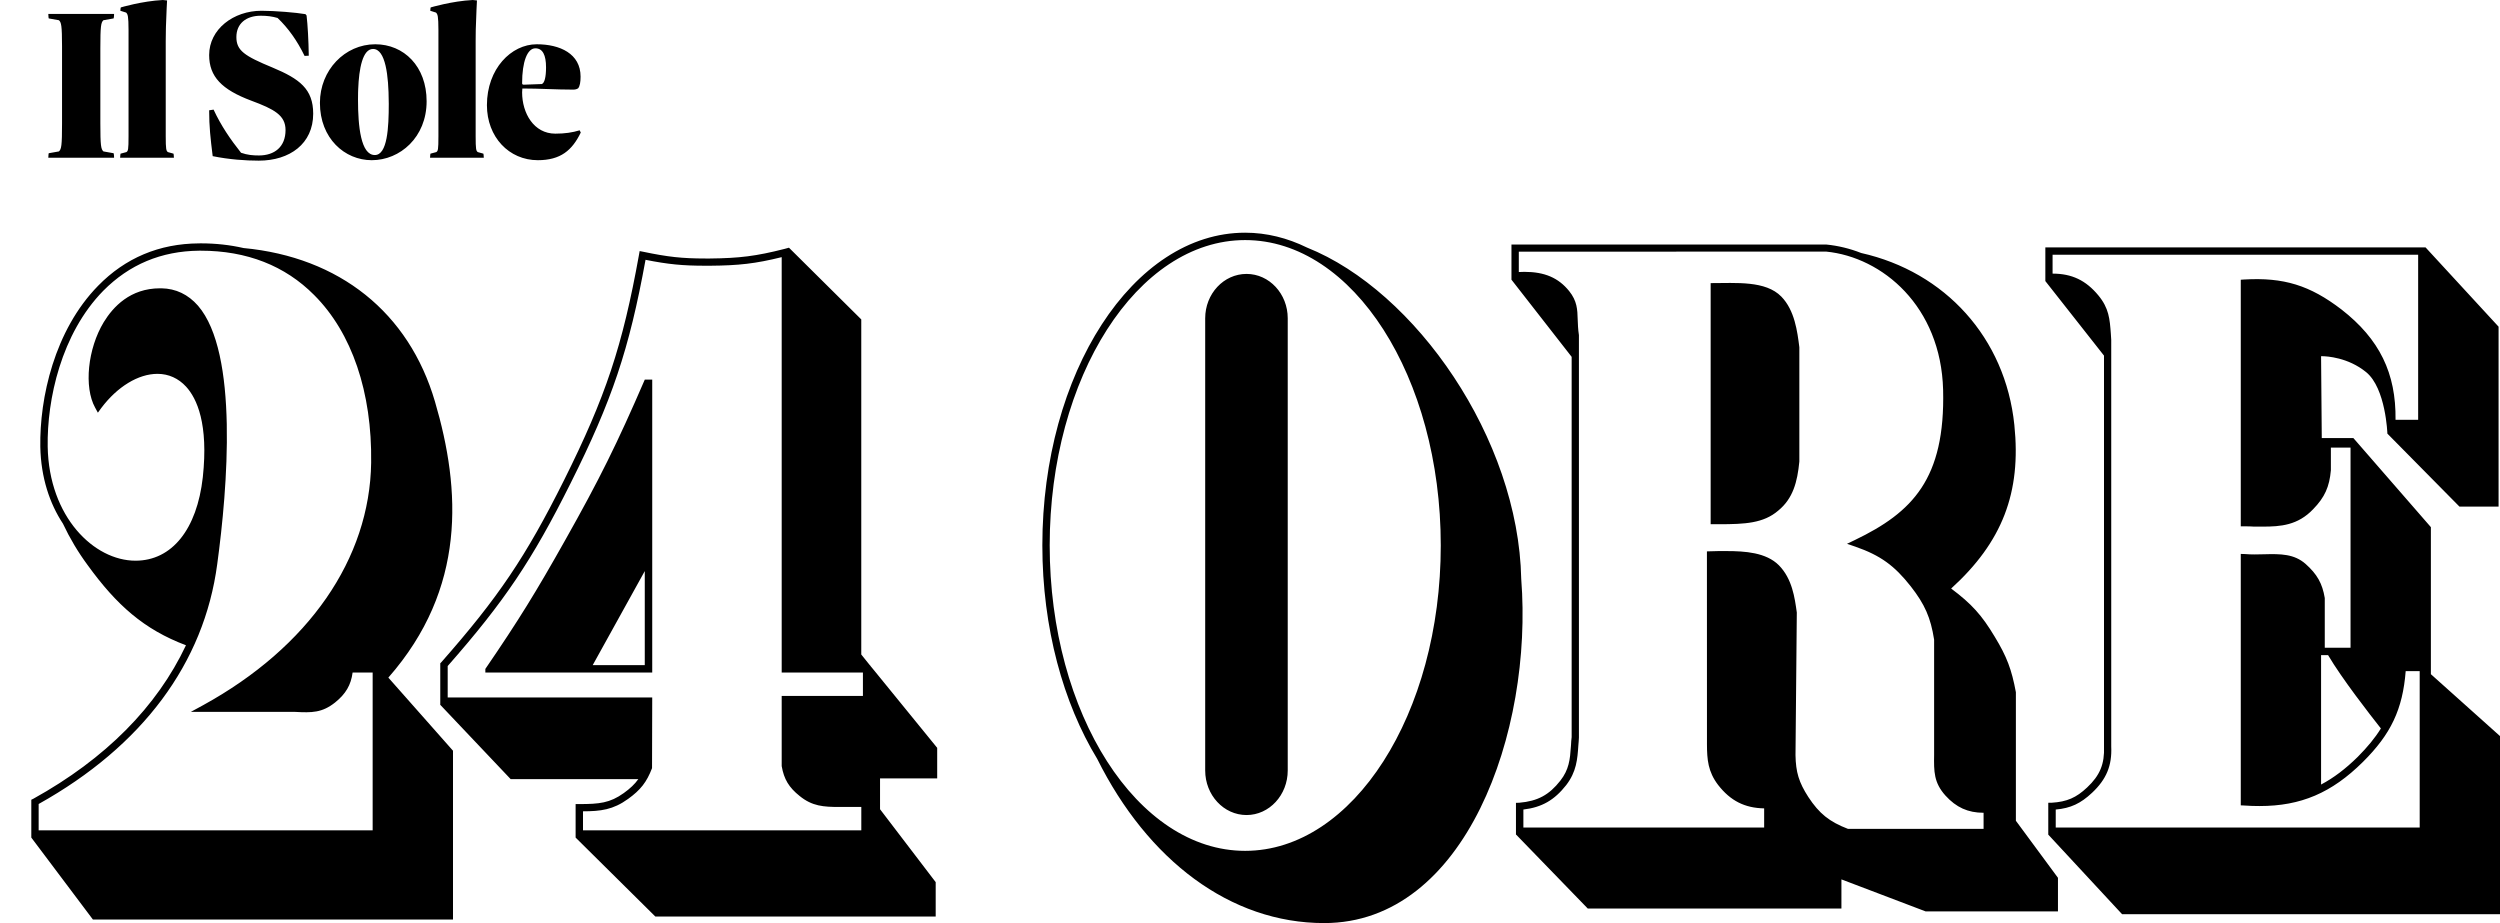 <svg width="65" height="24" viewBox="0 0 65 24" fill="none" xmlns="http://www.w3.org/2000/svg">
<path fill-rule="evenodd" clip-rule="evenodd" d="M32.374 6.05C32.932 6.05 33.475 6.188 33.981 6.436C36.804 7.563 39.481 11.41 39.552 15.052C39.863 19.024 38.108 24 34.428 24C31.985 24 29.84 22.363 28.527 19.73C27.646 18.28 27.101 16.328 27.101 14.18C27.101 9.701 29.464 6.05 32.374 6.05ZM5.219 6.327C5.61 6.327 5.983 6.369 6.332 6.449C8.826 6.685 10.631 8.126 11.309 10.441C11.985 12.739 12.129 15.302 10.097 17.618L11.778 19.519V23.907H2.415L0.814 21.777V20.793L0.866 20.768C2.744 19.728 4.084 18.371 4.835 16.777C3.743 16.365 3.033 15.734 2.279 14.693C2.03 14.356 1.815 13.995 1.636 13.614C1.293 13.094 1.065 12.422 1.048 11.619C1.027 10.354 1.413 8.589 2.552 7.429C3.258 6.707 4.139 6.334 5.171 6.328L5.219 6.327ZM20.513 6.44L22.393 8.305V17.017L22.616 17.295H22.625V17.306L22.728 17.431L24.367 19.444V20.239H22.881V21.04L24.328 22.936V23.829H17.038L14.966 21.777V20.906H15.063C15.578 20.906 15.858 20.879 16.218 20.62C16.386 20.5 16.503 20.388 16.596 20.258H13.278L11.441 18.319H11.447V17.246L11.476 17.216C12.954 15.538 13.671 14.476 14.665 12.485C15.746 10.317 16.185 9.002 16.614 6.624L16.631 6.528L16.725 6.546C17.362 6.68 17.737 6.721 18.339 6.721H18.463C19.224 6.713 19.66 6.66 20.396 6.472L20.513 6.44ZM63.065 6.433L64.963 8.494V13.171H63.945L62.072 11.274C62.072 11.274 62.033 10.095 61.52 9.676C61.048 9.291 60.495 9.262 60.373 9.261H60.352L60.348 9.261L60.366 11.39H61.188L63.203 13.706V17.529L65.001 19.139V23.769H55.174L53.255 21.7V20.872L53.345 20.871C53.739 20.846 53.981 20.742 54.265 20.474C54.598 20.162 54.722 19.864 54.704 19.409V9.246L53.179 7.308V6.433L63.065 6.433ZM47.485 6.358C47.789 6.388 48.094 6.461 48.391 6.578C50.571 7.068 52.139 8.782 52.373 11.048C52.555 12.807 52.062 14.091 50.73 15.302C51.261 15.699 51.526 15.992 51.863 16.555C52.178 17.073 52.303 17.407 52.413 17.998V21.34L53.507 22.823V23.696H50.065L47.877 22.864V23.622H41.282L39.42 21.701H39.415V20.874L39.504 20.871C39.98 20.829 40.278 20.669 40.569 20.297C40.794 20.011 40.821 19.745 40.843 19.414L40.847 19.362C40.85 19.3 40.853 19.237 40.863 19.166V9.278L39.298 7.272V6.358L47.485 6.358ZM32.374 6.242C29.572 6.242 27.292 9.803 27.292 14.18C27.292 18.559 29.572 22.122 32.373 22.122C35.18 22.122 37.46 18.559 37.46 14.18C37.46 9.803 35.18 6.242 32.374 6.242ZM5.219 6.518H5.176C4.192 6.528 3.362 6.877 2.686 7.559C1.589 8.678 1.22 10.389 1.24 11.614C1.273 13.445 2.448 14.578 3.523 14.578C4.47 14.578 5.122 13.763 5.273 12.408C5.423 11.02 5.119 10.36 4.839 10.054C4.64 9.837 4.384 9.72 4.095 9.72C3.595 9.72 3.051 10.054 2.634 10.607L2.545 10.73L2.473 10.598C2.178 10.065 2.28 9.065 2.698 8.375C2.941 7.978 3.386 7.496 4.16 7.496H4.2C4.573 7.503 4.892 7.656 5.148 7.948C6.207 9.175 5.917 12.687 5.648 14.667C5.306 17.245 3.702 19.398 1.005 20.904V21.588H9.689V17.485H9.168C9.124 17.814 8.989 18.041 8.713 18.264C8.374 18.533 8.111 18.533 7.669 18.509H4.961L5.283 18.334C8.027 16.825 9.615 14.53 9.65 12.029C9.676 10.2 9.15 8.652 8.169 7.672C7.41 6.907 6.415 6.518 5.219 6.518ZM20.324 6.686C19.637 6.856 19.203 6.903 18.467 6.909H18.339C17.753 6.909 17.375 6.873 16.784 6.755C16.358 9.092 15.913 10.413 14.833 12.569C13.835 14.567 13.117 15.636 11.64 17.317V18.134H16.958L16.953 19.972C16.815 20.335 16.652 20.541 16.332 20.771C15.941 21.055 15.615 21.093 15.158 21.094V21.588H22.394V20.981H21.826C21.413 20.981 21.119 20.963 20.791 20.696C20.513 20.474 20.384 20.262 20.324 19.919V18.095H22.436V17.485H20.324V6.686ZM47.477 6.541L39.489 6.544V7.073C39.537 7.073 39.582 7.068 39.633 7.068C40.16 7.068 40.52 7.223 40.799 7.569C41.005 7.826 41.013 8.046 41.02 8.307C41.025 8.426 41.028 8.56 41.052 8.713V19.177C41.046 19.25 41.046 19.314 41.038 19.372C41.013 19.744 40.989 20.064 40.721 20.413C40.413 20.804 40.088 20.991 39.608 21.048V21.516H45.868V21.018C45.362 21.008 44.993 20.822 44.671 20.409C44.405 20.06 44.383 19.742 44.381 19.356L44.38 14.336L44.678 14.328H44.888C45.37 14.328 45.92 14.364 46.252 14.698C46.597 15.05 46.663 15.537 46.717 15.925L46.683 19.633C46.691 20.077 46.77 20.34 47.017 20.723C47.301 21.155 47.565 21.366 48.048 21.551H51.573V21.132H51.571C51.169 21.132 50.862 20.994 50.581 20.684C50.28 20.348 50.28 20.061 50.287 19.623V16.631C50.197 16.059 50.048 15.717 49.679 15.244C49.255 14.706 48.893 14.441 48.239 14.213L48.022 14.139L48.228 14.04C49.723 13.32 50.578 12.453 50.521 10.136C50.464 7.966 48.946 6.686 47.477 6.541ZM62.872 6.623H53.367V7.114C53.867 7.114 54.233 7.288 54.558 7.681C54.832 8.012 54.854 8.292 54.882 8.678L54.892 8.837V19.408C54.915 19.905 54.767 20.262 54.394 20.612C54.098 20.89 53.837 21.014 53.449 21.048V21.516H62.912V17.449H62.548C62.47 18.443 62.164 19.088 61.434 19.812C60.622 20.616 59.822 20.957 58.751 20.957C58.621 20.957 58.489 20.954 58.345 20.943L58.26 20.939V14.402L58.361 14.405C58.541 14.421 58.711 14.415 58.866 14.411C59.303 14.399 59.648 14.402 59.944 14.661C60.244 14.928 60.381 15.168 60.444 15.549V16.841H61.114V11.638H60.603V12.226C60.565 12.657 60.444 12.928 60.143 13.238C59.743 13.659 59.296 13.692 58.829 13.692H58.608C58.527 13.685 58.44 13.685 58.358 13.685H58.26V7.273L58.349 7.267C59.377 7.208 60.055 7.416 60.879 8.047C61.867 8.816 62.299 9.702 62.284 10.914H62.872V6.623ZM32.41 7.122C33.001 7.122 33.481 7.638 33.481 8.276V20.032C33.481 20.672 33.001 21.191 32.41 21.191C31.816 21.191 31.335 20.672 31.335 20.032V8.276C31.335 7.638 31.816 7.122 32.41 7.122ZM60.53 17.033H60.348V20.398C60.675 20.226 60.987 19.988 61.301 19.679C61.551 19.427 61.748 19.191 61.903 18.94C61.612 18.571 60.889 17.643 60.53 17.033ZM16.958 9.869V17.485H12.619V17.392C13.488 16.122 13.94 15.387 14.691 14.051C15.587 12.461 16.042 11.541 16.764 9.871V9.869L16.958 9.869ZM16.764 14.848L15.41 17.294H16.764V14.848ZM44.477 7.361C45.143 7.361 45.906 7.292 46.315 7.712C46.663 8.07 46.731 8.618 46.783 9.029V12C46.731 12.532 46.619 12.961 46.234 13.276C45.847 13.608 45.364 13.629 44.698 13.63H44.477V7.361ZM6.797 0.28C7.153 0.28 7.706 0.327 7.942 0.368L7.971 0.403C8 0.648 8.023 1.057 8.028 1.448L7.919 1.454C7.723 1.051 7.493 0.73 7.217 0.467C7.073 0.426 6.946 0.409 6.779 0.409C6.399 0.409 6.146 0.613 6.146 0.964C6.146 1.314 6.353 1.454 7.09 1.758C7.787 2.05 8.143 2.313 8.143 2.956C8.143 3.738 7.533 4.177 6.727 4.177C6.388 4.177 5.956 4.147 5.53 4.06C5.472 3.592 5.438 3.294 5.438 2.868L5.553 2.85C5.749 3.271 5.985 3.616 6.267 3.972C6.434 4.03 6.572 4.042 6.733 4.042C7.136 4.042 7.424 3.82 7.424 3.382C7.424 2.997 7.13 2.839 6.532 2.617C5.766 2.33 5.438 1.992 5.438 1.431C5.438 0.759 6.071 0.28 6.797 0.28ZM13.955 1.151C14.559 1.151 15.095 1.396 15.095 1.992C15.095 2.132 15.077 2.243 15.031 2.296C14.997 2.319 14.956 2.33 14.905 2.33C14.461 2.33 14.035 2.301 13.581 2.301C13.581 2.301 13.575 2.36 13.575 2.401C13.575 2.944 13.88 3.475 14.438 3.475C14.686 3.475 14.881 3.446 15.071 3.388L15.1 3.446C14.876 3.908 14.576 4.165 13.983 4.165C13.235 4.165 12.66 3.563 12.66 2.734C12.66 1.787 13.293 1.151 13.955 1.151ZM9.757 1.151C10.499 1.151 11.092 1.723 11.092 2.634C11.092 3.569 10.401 4.165 9.665 4.165C8.962 4.165 8.318 3.598 8.318 2.675C8.318 1.822 8.968 1.151 9.757 1.151ZM12.292 0L12.401 0.012C12.401 0.012 12.38 0.389 12.37 0.769L12.369 0.856C12.367 0.929 12.367 1.001 12.367 1.069V3.54C12.367 3.879 12.378 3.926 12.424 3.955L12.568 3.995C12.568 3.995 12.579 4.042 12.579 4.101H11.181C11.181 4.042 11.192 3.995 11.192 3.995L11.342 3.955C11.388 3.926 11.399 3.896 11.399 3.54V0.78C11.398 0.417 11.38 0.372 11.336 0.327L11.187 0.28C11.187 0.228 11.198 0.193 11.198 0.193C11.198 0.193 11.745 0.029 12.292 0ZM4.234 0L4.344 0.012C4.344 0.012 4.325 0.333 4.315 0.681L4.313 0.769C4.311 0.869 4.309 0.969 4.309 1.069V3.54C4.309 3.879 4.321 3.926 4.367 3.955L4.511 3.995C4.511 3.995 4.522 4.042 4.522 4.101H3.123C3.123 4.042 3.135 3.995 3.135 3.995L3.285 3.955C3.331 3.926 3.342 3.896 3.342 3.54V0.78C3.341 0.417 3.323 0.372 3.279 0.327L3.129 0.28C3.129 0.228 3.141 0.193 3.141 0.193C3.141 0.193 3.687 0.029 4.234 0ZM2.966 0.362C2.966 0.444 2.954 0.479 2.954 0.479L2.689 0.526C2.626 0.584 2.609 0.672 2.609 1.256V3.207C2.609 3.791 2.626 3.879 2.689 3.937L2.954 3.984C2.954 3.984 2.966 4.019 2.966 4.101H1.256C1.256 4.019 1.267 3.984 1.267 3.984L1.532 3.937C1.596 3.879 1.613 3.791 1.613 3.207V1.204C1.612 0.666 1.594 0.582 1.532 0.526L1.267 0.479C1.267 0.479 1.256 0.444 1.256 0.362L2.966 0.362ZM9.699 1.273C9.428 1.273 9.334 1.78 9.313 2.318L9.31 2.408C9.308 2.468 9.308 2.528 9.308 2.588C9.308 3.289 9.382 4.031 9.745 4.031C10.073 4.031 10.108 3.318 10.108 2.699L10.107 2.651C10.104 1.971 10.026 1.273 9.699 1.273ZM13.92 1.256C13.707 1.256 13.575 1.612 13.575 2.161C13.575 2.191 13.586 2.202 13.621 2.202L14.087 2.185C14.156 2.161 14.197 2.009 14.197 1.752C14.197 1.431 14.11 1.256 13.92 1.256Z" fill="black"/>
</svg>
